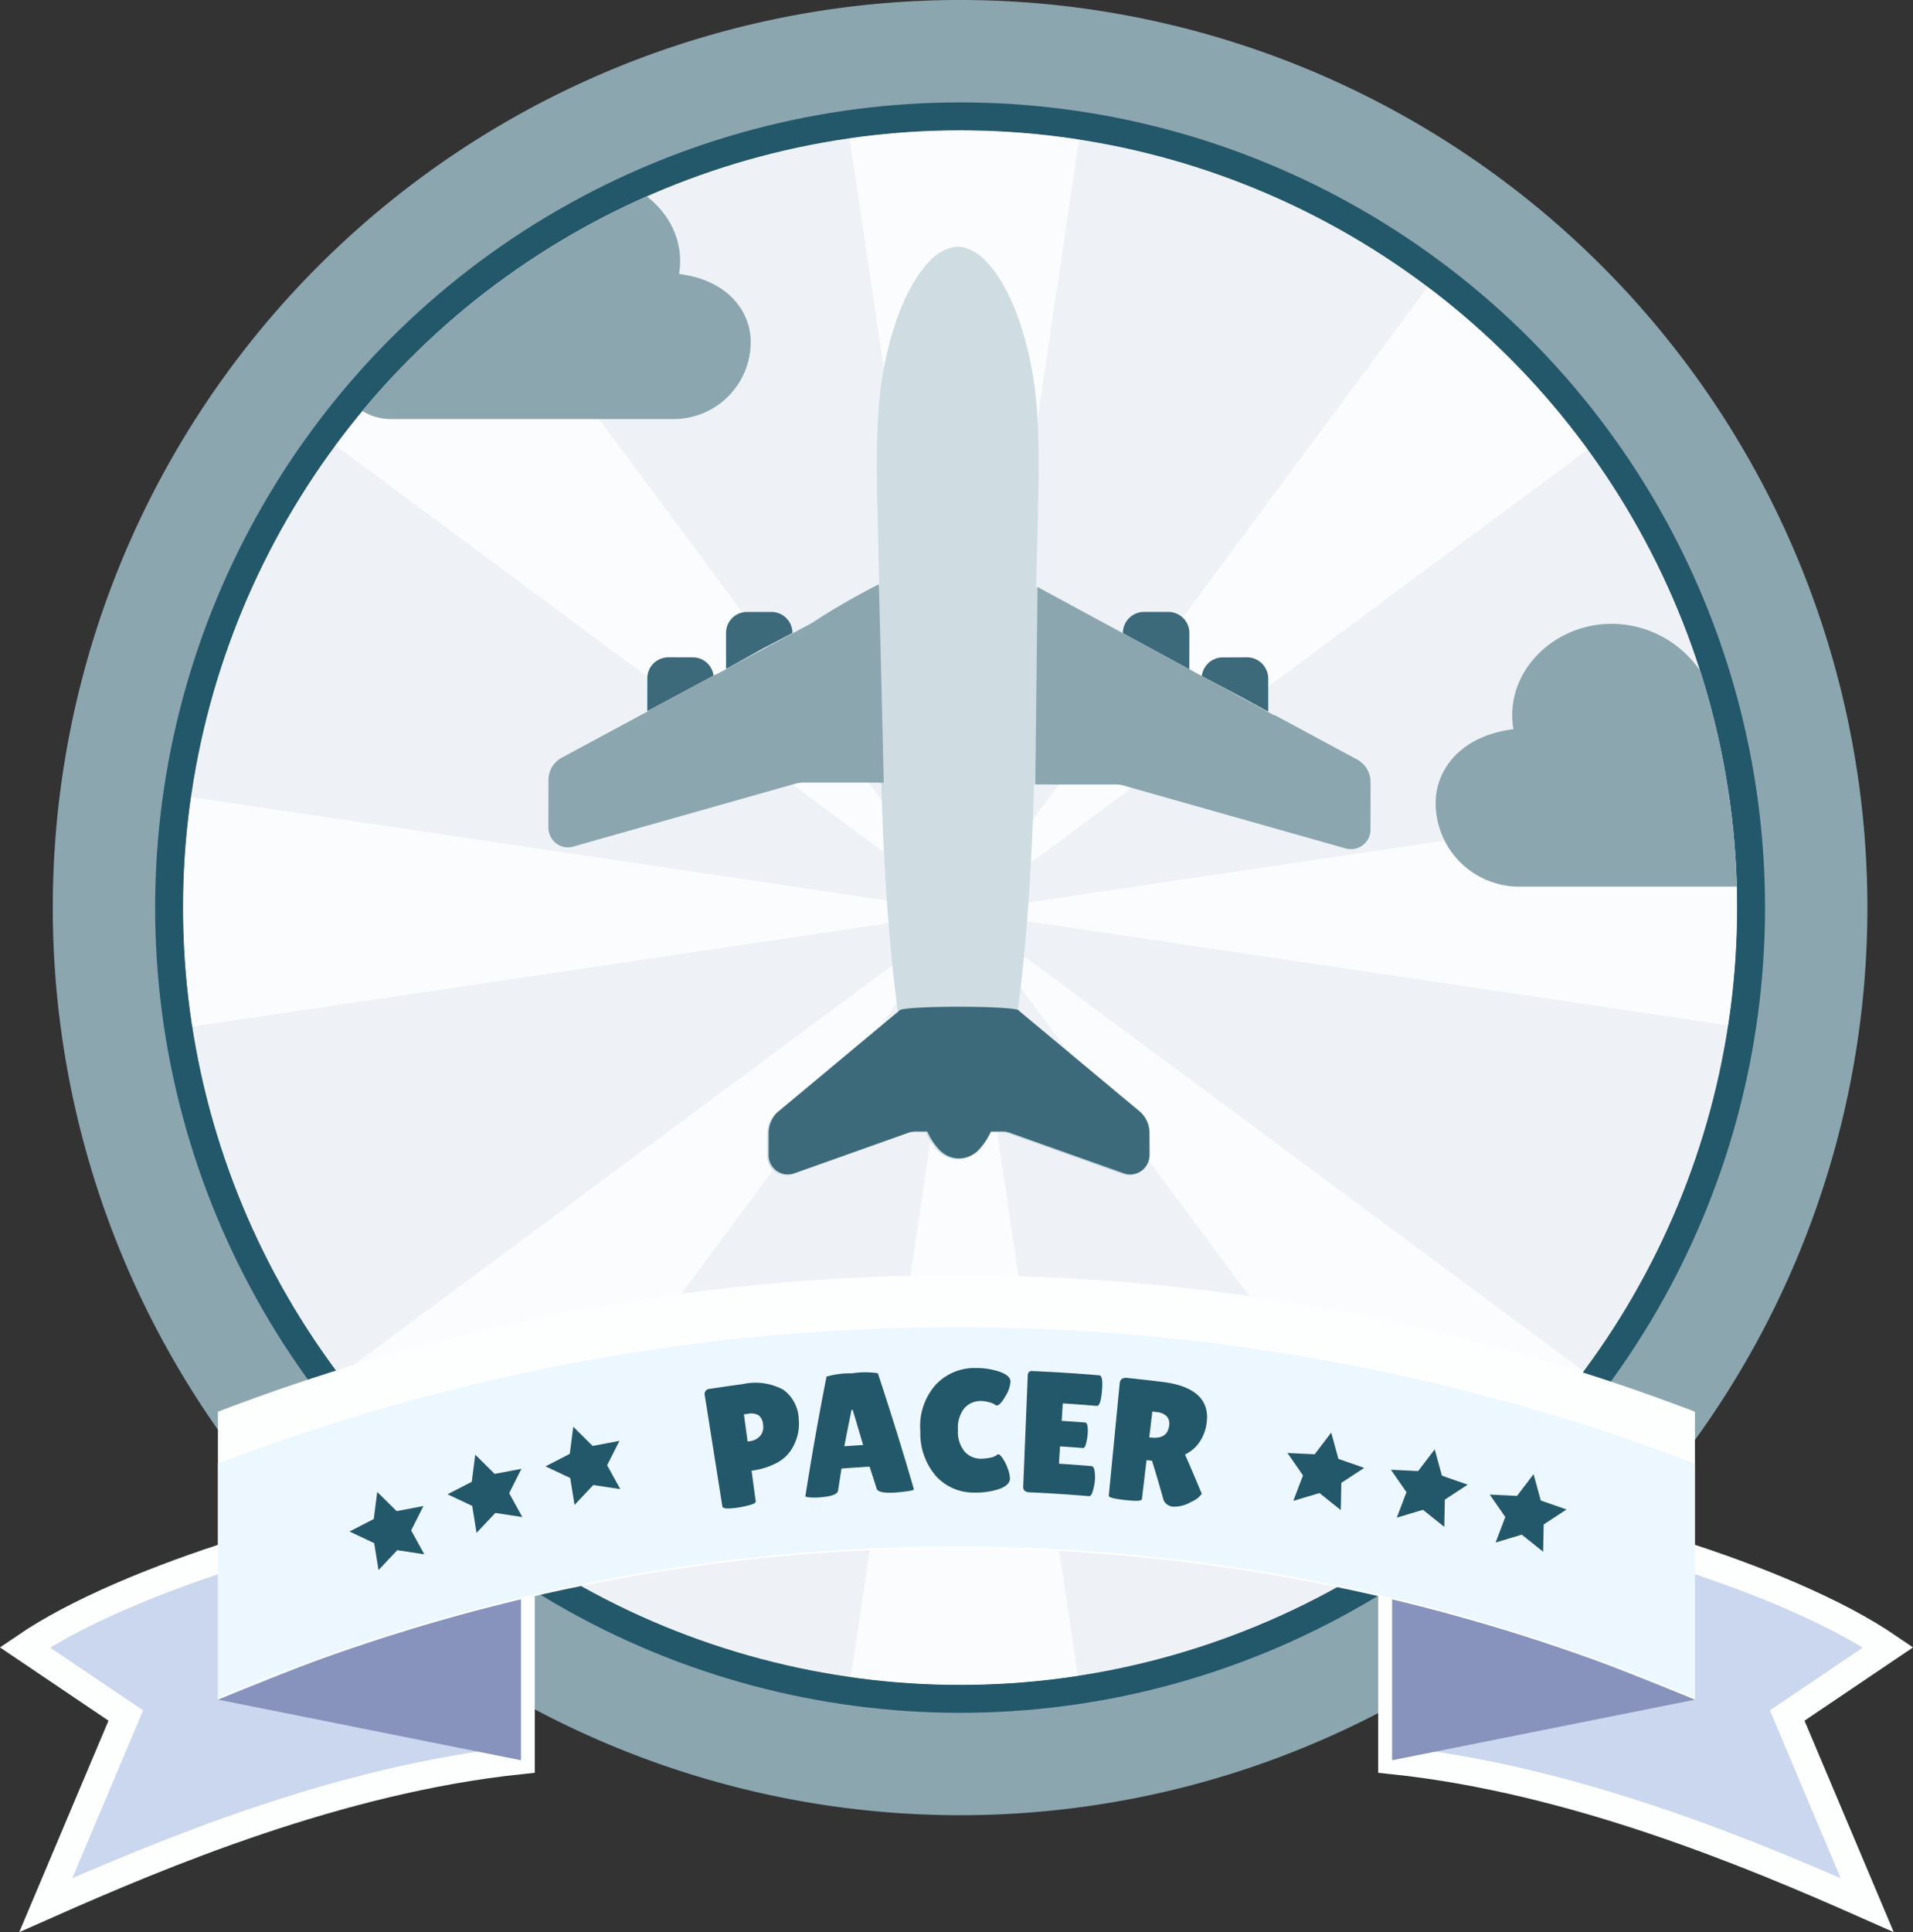 <svg xmlns="http://www.w3.org/2000/svg" xmlns:xlink="http://www.w3.org/1999/xlink" width="205.572" height="207.565" viewBox="0 0 205.572 207.565"><rect x="0" y="0" width="205.572" height="207.565" fill="#333333" stroke="none"/><defs><clipPath id="a"><circle cx="83.5" cy="83.5" r="83.5" transform="translate(14524 6612)" fill="#ffdb5a" stroke="#ffaa0b" stroke-width="3"/></clipPath><clipPath id="b"><circle cx="83.5" cy="83.5" r="83.5" transform="translate(0)" fill="#ffdb5a" stroke="#ffaa0b" stroke-width="3"/></clipPath><clipPath id="c"><circle cx="83.5" cy="83.5" r="83.5" transform="translate(14228 6357)" fill="#ffdb5a" stroke="#ffaa0b" stroke-width="3"/></clipPath><clipPath id="d"><rect width="53.986" height="15.084" fill="#23576a"/></clipPath></defs><g transform="translate(-12718.752 -10444)"><path d="M97.5,0A97.5,97.5,0,1,1,0,97.5,97.5,97.5,0,0,1,97.5,0Z" transform="translate(12724.424 10444)" fill="#8ca6b0"/><g transform="translate(12738.424 10458)" fill="#eef2f7" stroke="#23576a" stroke-width="3"><circle cx="83.5" cy="83.5" r="83.5" stroke="none"/><circle cx="83.5" cy="83.5" r="85" fill="none"/></g><g transform="translate(-1785.576 3846)" clip-path="url(#a)"><g transform="translate(14521 6609)" opacity="0.75"><path d="M10277,2609.646l-12.906,86.962h25.813Z" transform="translate(-10190.033 -2522.682)" fill="#fff" stroke="rgba(0,0,0,0)" stroke-width="1"/><path d="M10313.309,2609.639l52.364,70.618,18.252-18.253Z" transform="translate(-10226.347 -2522.677)" fill="#fff" stroke="rgba(0,0,0,0)" stroke-width="1"/><path d="M10114.624,2609.639l-52.365,70.618L10044.006,2662Z" transform="translate(-10027.661 -2522.677)" fill="#fff" stroke="rgba(0,0,0,0)" stroke-width="1"/><path d="M10277,2364.971l-12.906-86.962h25.813Z" transform="translate(-10190.033 -2278.009)" fill="#fff" stroke="rgba(0,0,0,0)" stroke-width="1"/><path d="M10313.309,2410.962l52.364-70.618,18.252,18.252Z" transform="translate(-10226.347 -2323.999)" fill="#fff" stroke="rgba(0,0,0,0)" stroke-width="1"/><path d="M10114.624,2410.962l-52.365-70.618-18.253,18.252Z" transform="translate(-10027.661 -2323.999)" fill="#fff" stroke="rgba(0,0,0,0)" stroke-width="1"/><path d="M10313.309,2573.333l86.962,12.907v-25.813Z" transform="translate(-10226.347 -2486.369)" fill="#fff" stroke="rgba(0,0,0,0)" stroke-width="1"/><path d="M10068.641,2573.333l-86.962,12.907v-25.813Z" transform="translate(-9981.679 -2486.369)" fill="#fff" stroke="rgba(0,0,0,0)" stroke-width="1"/></g></g><g transform="translate(-1489.576 4101)" clip-path="url(#c)"><path d="M19.857,6a11.556,11.556,0,0,1,11.206,8.738,8.988,8.988,0,0,1,13.1,6.777,6.418,6.418,0,0,1-1.208,12.721h-33A8.984,8.984,0,0,1,.98,25.252c0-3.587,2.673-7.221,8.355-7.932C8.307,11.244,13.619,6,19.857,6Z" transform="translate(14361.624 6404.014)" fill="#8ca6b0"/><path d="M28.179,6a10.647,10.647,0,0,0-10.325,8.051A8.282,8.282,0,0,0,5.78,20.3,5.913,5.913,0,0,0,6.893,32.016h30.4a8.278,8.278,0,0,0,8.278-8.278c0-3.3-2.462-6.654-7.7-7.309C38.82,10.832,33.926,6,28.179,6Z" transform="translate(14243.429 6356)" fill="#8ca6b0"/></g><g transform="translate(-1493.961 4101)"><g transform="translate(-1820.643 477.533)"><g transform="translate(16036.028 6025.617)"><path d="M2330.821,1200.749l8.6-20.37-10.852-7.323c10.853-7.407,33.916-14.462,53.3-16.816v28.939C2362.352,1187.22,2343.191,1195.267,2330.821,1200.749Z" transform="translate(-2328.572 -1156.24)" fill="#cbd7ee" stroke="#fdffff" stroke-width="3"/></g><path d="M2377.7,1191.543l32.559,6.512v-19.535Z" transform="translate(13679.078 4856.507)" fill="#8793bc"/><g transform="translate(16182.952 6025.617)"><path d="M2727.52,1200.749l-8.6-20.37,10.853-7.323c-10.853-7.407-33.915-14.462-53.305-16.816v28.939C2695.989,1187.22,2715.149,1195.267,2727.52,1200.749Z" transform="translate(-2676.464 -1156.24)" fill="#cbd7ee" stroke="#fdffff" stroke-width="3"/></g><path d="M2709.023,1191.543l-32.559,6.512v-19.535Z" transform="translate(13506.487 4856.507)" fill="#8793bc"/><path d="M2536.421,1116.076a222.263,222.263,0,0,0-158.725,0v30.931a201.586,201.586,0,0,1,158.725,0Z" transform="translate(13679.078 4901.043)" fill="#fdffff"/><path d="M2536.421,1134.227a222.264,222.264,0,0,0-158.725,0V1159.4a201.586,201.586,0,0,1,158.725,0Z" transform="translate(13679.078 4888.468)" fill="#edf7ff"/></g><path d="M22.1,26.305l1.3,2.627,2.9.421-2.1,2.045.5,2.887L22.1,32.922,19.5,34.286,20,31.4l-2.1-2.045,2.9-.421Z" transform="translate(14244.855 6478.595) rotate(-19)" fill="#23576a"/><path d="M22.1,26.305l1.3,2.627,2.9.421-2.1,2.045.5,2.887L22.1,32.922,19.5,34.286,20,31.4l-2.1-2.045,2.9-.421Z" transform="translate(14360.834 6471.326) rotate(11)" fill="#23576a"/><path d="M22.1,26.305l1.3,2.627,2.9.421-2.1,2.045.5,2.887L22.1,32.922,19.5,34.286,20,31.4l-2.1-2.045,2.9-.421Z" transform="translate(14234.324 6481.595) rotate(-19)" fill="#23576a"/><path d="M22.1,26.305l1.3,2.627,2.9.421-2.1,2.045.5,2.887L22.1,32.922,19.5,34.286,20,31.4l-2.1-2.045,2.9-.421Z" transform="translate(14350.213 6468.658) rotate(11)" fill="#23576a"/><path d="M22.1,26.305l1.3,2.627,2.9.421-2.1,2.045.5,2.887L22.1,32.922,19.5,34.286,20,31.4l-2.1-2.045,2.9-.421Z" transform="translate(14223.791 6485.595) rotate(-19)" fill="#23576a"/><path d="M22.1,26.305l1.3,2.627,2.9.421-2.1,2.045.5,2.887L22.1,32.922,19.5,34.286,20,31.4l-2.1-2.045,2.9-.421Z" transform="translate(14339.092 6466.856) rotate(11)" fill="#23576a"/><g transform="translate(14288.44 6489.962)"><g transform="translate(0 0)" clip-path="url(#d)"><path d="M3.644,16.841c-1.124.167-1.7.135-1.744-.11L.014,4.82A.555.555,0,0,1,.535,4.1q1.76-.272,3.523-.509A6.337,6.337,0,0,1,8.466,4.2a4.075,4.075,0,0,1,1.64,3.139,5.17,5.17,0,0,1-.86,3.384A4.188,4.188,0,0,1,7.641,12.1a7.72,7.72,0,0,1-2.606.783l.448,3.3c.02.147-.2.279-.655.4a11.417,11.417,0,0,1-1.184.255m.569-10L4.609,9.75l.252-.034a1.7,1.7,0,0,0,1.09-.555,1.453,1.453,0,0,0,.323-1.2,1.431,1.431,0,0,0-.455-1.012A1.653,1.653,0,0,0,4.626,6.78l-.413.056" transform="translate(0 -1.86)" fill="#23576a"/><path d="M32.7,13.938c-1.083.049-1.677-.092-1.784-.433q-.375-1.181-.759-2.361-1.51.089-3.018.206-.186,1.171-.365,2.343c-.044.39-.625.629-1.743.729a6.521,6.521,0,0,1-1.332.025q-.439-.057-.444-.114Q24.265,7.9,25.528,1.473a9.242,9.242,0,0,1,2.746-.353,9.311,9.311,0,0,1,2.768-.013Q33.1,7.319,34.917,13.575c0,.087-.282.163-.853.234s-1.024.114-1.36.13M27.441,8.958q1.01-.075,2.022-.138-.553-1.9-1.127-3.787l-.118.008q-.4,1.958-.777,3.917" transform="translate(-12.438 -0.552)" fill="#23576a"/><path d="M58.414.425c.74.272,1.1.628,1.087,1.063a3.556,3.556,0,0,1-.575,1.594c-.368.629-.668.942-.9.936A.382.382,0,0,1,57.8,3.91a1.8,1.8,0,0,0-.589-.234,3.176,3.176,0,0,0-.8-.133,2.353,2.353,0,0,0-1.852.749,3.348,3.348,0,0,0-.7,2.335,3.381,3.381,0,0,0,.7,2.335,2.32,2.32,0,0,0,1.763.776,4.667,4.667,0,0,0,.985-.106,1.661,1.661,0,0,0,.782-.328.225.225,0,0,1,.154-.033c.076,0,.216.145.419.429a4.579,4.579,0,0,1,.549,1.114,3.123,3.123,0,0,1,.232,1.059c-.015.484-.4.855-1.159,1.121a7.768,7.768,0,0,1-2.661.383,5.459,5.459,0,0,1-4.078-1.716,7.017,7.017,0,0,1-1.729-4.85A6.728,6.728,0,0,1,51.445,1.82,5.69,5.69,0,0,1,55.829,0a7.7,7.7,0,0,1,2.586.424" transform="translate(-26.642 0)" fill="#23576a"/><path d="M80.219,6.226q.371.03.267,1.328a5.719,5.719,0,0,1-.16.911c-.086.348-.206.518-.36.5q-1.221-.1-2.443-.173-.059.929-.117,1.858,1.751.11,3.5.258c.215.018.338.3.366.853a4.689,4.689,0,0,1-.009.756,6.162,6.162,0,0,1-.2,1.019q-.166.62-.427.6-3.187-.269-6.381-.412c-.473-.021-.7-.222-.686-.607q.244-5.978.487-11.956c.013-.321.174-.478.483-.464q3.609.156,7.212.46.423.034.28,1.677c-.095,1.094-.281,1.631-.557,1.605q-1.827-.154-3.656-.27L77.7,6.047q1.262.08,2.522.178" transform="translate(-39.34 -0.373)" fill="#23576a"/><path d="M96.894,15.3c-.024.2-.624.223-1.8.095s-1.777-.278-1.76-.462L94.508,2.854q.063-.65.807-.574,1.92.194,3.835.432c3.526.443,5.083,2,4.686,4.5a4.66,4.66,0,0,1-.783,2,3.833,3.833,0,0,1-1.529,1.289q.931,2.108,1.8,4.224a2.508,2.508,0,0,1-1.127.861,3.585,3.585,0,0,1-1.954.522,1.237,1.237,0,0,1-1.006-.664q-.6-2.137-1.253-4.27l-.592-.072-.5,4.195m1.123-9.405-.331,2.772.1.012c1.225.147,1.9-.254,2.031-1.227a1.256,1.256,0,0,0-.234-1.034,1.764,1.764,0,0,0-1.149-.473l-.414-.05" transform="translate(-49.911 -1.215)" fill="#23576a"/></g></g></g><g transform="translate(-1682.834 4101)"><path d="M1.448.454l.016-.01L.009,0A.021.021,0,0,1,0,.016Z" transform="translate(14478.26 6415.586) rotate(-45)" fill="none"/><path d="M8.206,4.121a2.2,2.2,0,0,0-.669-1.608L5.7.665A2.328,2.328,0,0,0,4.086,0a2.225,2.225,0,0,0-1.6.677L0,3.154l7.733,2.34A2.242,2.242,0,0,0,8.206,4.121Z" transform="translate(14468.912 6417.168) rotate(-45)" fill="#3d6a7b"/><path d="M7.783,5.714l-.024.023.024-.023a2.277,2.277,0,0,0,.659-1.592,2.243,2.243,0,0,0-.664-1.61L5.941.675A2.276,2.276,0,0,0,4.331,0a2.243,2.243,0,0,0-1.6.667L0,3.4,4.275,4.619Z" transform="translate(14477.203 6412.461) rotate(-45)" fill="#3d6a7b"/><path d="M5.738,4.117a2.272,2.272,0,0,0-.66-1.607L3.24.673a2.28,2.28,0,0,0-3.234,0L0,.68,2.308,8.467,5.074,5.716a2.283,2.283,0,0,0,.664-1.6Z" transform="translate(14521.77 6410.549) rotate(-45)" fill="#3d6a7b"/><path d="M5.544,4.1A2.251,2.251,0,0,0,4.885,2.5L3.034.665A2.206,2.206,0,0,0,1.442,0a2.235,2.235,0,0,0-1.4.474L0,.419,1.411,5,2.365,8.24h0L4.884,5.718A2.294,2.294,0,0,0,5.544,4.1Z" transform="translate(14530.373 6415.299) rotate(-45)" fill="#3d6a7b"/><path d="M64.3,32.823c1.049-1,2.041-1.953,3-2.859,5.5-5.216,9.47-8.991,12.3-12.764C83.1,12.522,85.192,7.667,85.2,4.183a4.815,4.815,0,0,0-.659-2.651,2.571,2.571,0,0,0-.391-.49A2.373,2.373,0,0,0,83.7.686,4.7,4.7,0,0,0,81,.007c-3.467.01-8.317,2.1-13.006,5.6-3.781,2.828-7.569,6.819-12.8,12.346-.9.932-1.827,1.913-2.817,2.947C33.01,15.094,37.536,36.053,37.536,36.053c-5.778,6.1-10.94,12-14.944,17.139-.38.479-.735.938-1.1,1.4L4.716,53.069a2.277,2.277,0,0,0-.293-.02,3.143,3.143,0,0,0-2.082.858L.645,55.6a2.069,2.069,0,0,0,.576,3.388L13.03,64.6a2.412,2.412,0,0,1,.448.32l.98.974a7,7,0,0,0-.467,2.281,2.932,2.932,0,0,0,.821,2.162l.044.04.006.01a2.985,2.985,0,0,0,2.173.811,7.243,7.243,0,0,0,2.254-.468l.99.99a3.031,3.031,0,0,1,.311.445l5.6,11.784a2.067,2.067,0,0,0,1.881,1.238h.006a2.15,2.15,0,0,0,1.5-.626l1.731-1.742a3.075,3.075,0,0,0,.824-2.073,1.744,1.744,0,0,0-.006-.211L30.6,63.694c.472-.344.932-.708,1.411-1.077,5.145-4.024,11.048-9.187,17.129-14.956l6.191,6.2a3.037,3.037,0,0,1,.4.529l12.1,21.655a2.1,2.1,0,0,0,3.367.5l3.66-3.649a2.748,2.748,0,0,0,.647-2.615l-2.892-9.65-.073-.07L67.329,42.962l-.006.008Z" transform="translate(14444.258 6428.271) rotate(-45)" fill="#cfdde3"/><path d="M16.22.034c1.049-1-15.142,14.818-15.167,14.838l6.191,6.2a3.037,3.037,0,0,1,.4.529l12.1,21.655a2.1,2.1,0,0,0,3.367.5l3.66-3.649a2.748,2.748,0,0,0,.647-2.615l-2.892-9.65-.073-.07L19.245,10.172l-.006.008Z" transform="translate(14501.578 6417.498) rotate(-45)" fill="#8ca6b0"/><path d="M36.255,8.894s2.438.746-.014.01-9.791-2.954-9.791-2.954l-.016.01-1.448-.438A.015.015,0,0,1,25,5.5l-7.733-2.34-.037.038L6.912.105A2.568,2.568,0,0,0,6.177,0a2.759,2.759,0,0,0-1.91.774L.631,4.4A2.178,2.178,0,0,0,0,5.9,2.055,2.055,0,0,0,1.1,7.759L22.8,19.885a4.221,4.221,0,0,1,.535.4l6.182,6.184c-4.57,4.825,14.68-15.377,14.7-15.435A79.724,79.724,0,0,0,36.255,8.894Z" transform="translate(14456.957 6429.227) rotate(-45)" fill="#8ca6b0"/><path d="M21.5,1.541,4.716.02A2.277,2.277,0,0,0,4.423,0,3.143,3.143,0,0,0,2.341.858L.645,2.549a2.069,2.069,0,0,0,.576,3.388l11.81,5.615a2.412,2.412,0,0,1,.448.32l.98.974a7,7,0,0,0-.467,2.281,2.932,2.932,0,0,0,.821,2.162l.044.04.006.01a2.985,2.985,0,0,0,2.173.811,7.243,7.243,0,0,0,2.254-.468l.99.99a3.031,3.031,0,0,1,.311.445L26.19,30.9a2.067,2.067,0,0,0,1.881,1.238h.006a2.15,2.15,0,0,0,1.5-.626l1.731-1.742a3.075,3.075,0,0,0,.824-2.073,1.744,1.744,0,0,0-.006-.211L30.6,10.645C31.067,10.3,21.857,1.082,21.5,1.541Z" transform="translate(14481.924 6465.694) rotate(-45)" fill="#3d6a7b"/></g></g></svg>